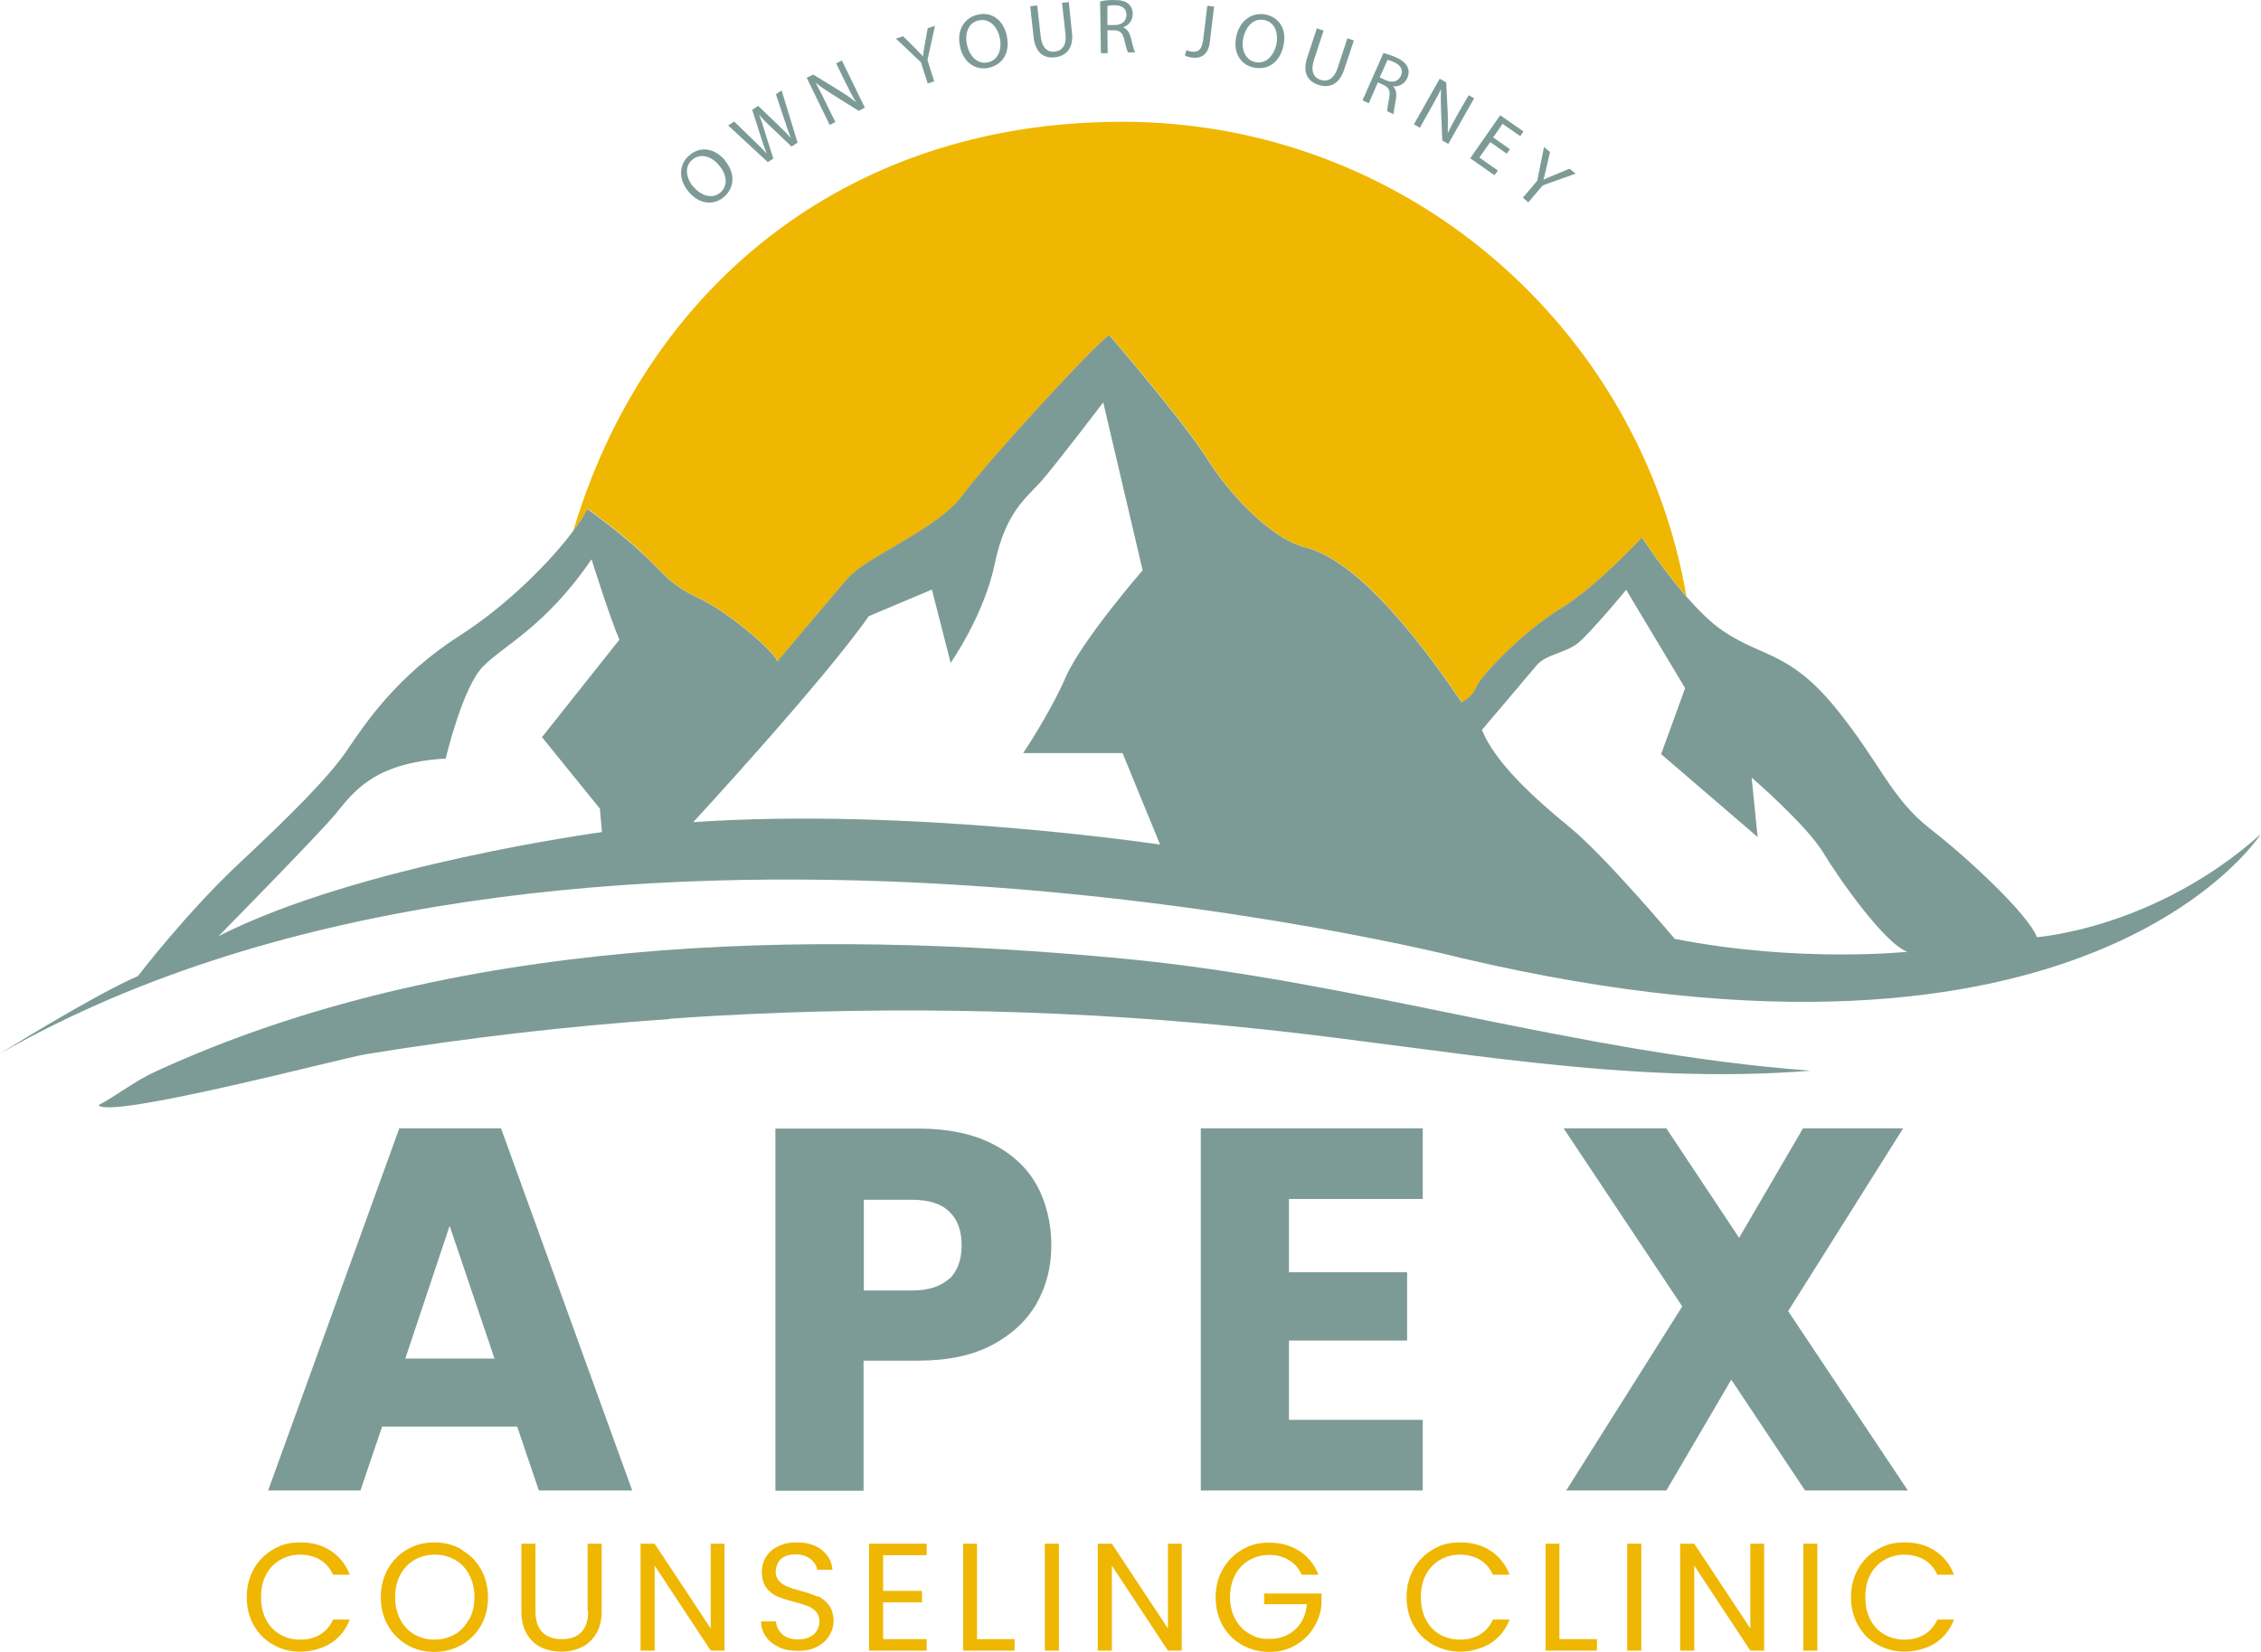 <?xml version="1.0" encoding="UTF-8"?><svg id="Layer_2" xmlns="http://www.w3.org/2000/svg" viewBox="0 0 866.9 633.4"><defs><style>.cls-1{fill:#efb701;}.cls-2{fill:#7d9b96;}</style></defs><g id="Layer_2-2"><path class="cls-1" d="M246.8,212.6c8.9,8.5,10.2,11.6,21.8,17.1,11.6,5.5,29.5,21.3,29.5,24,0,0,19.9-23.7,27.1-32,7.2-8.3,34.4-18.7,43.9-31.7,9.6-13,50.8-58.1,56.3-61.5,0,0,28.7,33.2,37.3,47.1,8.7,13.9,24.7,31,37.8,34.3,13.1,3.3,31.8,17.8,60,59.4,0,0,4-1.7,5.8-6.1s18.3-21.4,32-29.7c13.7-8.3,31.4-27.4,31.4-27.4,0,0,7.5,11.9,16.9,22.6-17.8-103.4-107.9-182-216.3-182s-183.5,66.2-210.5,156.9c2.5-3.3,4.4-6.2,5.5-8.5,0,0,12.6,8.9,21.5,17.4Z"/><path class="cls-2" d="M256.6,390.7c5.6-.4,11.2-.8,16.9-1.1,70.7-4,141.8-2.3,212.3,5.3,69.5,7.5,138.1,21.4,208.4,15.7-89.1-6.6-174.8-34.6-263.8-43-121.7-11.5-257.9-8.6-370.7,43.3-7.8,3.5-14.4,8.9-21.9,12.9,3.8,5.6,93.3-18,102.4-19.5,38.6-6.3,77.5-10.8,116.5-13.5Z"/><path class="cls-2" d="M781,359.4c-3.3-8.6-25.7-29.7-41-41.6-15.2-11.9-19.3-25.7-36.6-46.8-17.3-21-27.6-18.9-42.4-28.8-4.9-3.2-9.9-8.3-14.5-13.5-9.4-10.8-16.9-22.6-16.9-22.6,0,0-17.7,19.1-31.4,27.4-13.7,8.3-30.2,25.3-32,29.7s-5.8,6.1-5.8,6.1c-28.2-41.6-47-56.1-60-59.4-13.1-3.3-29.1-20.4-37.8-34.3-8.7-13.9-37.3-47.1-37.3-47.1-5.5,3.5-46.8,48.5-56.3,61.5-9.6,13-36.7,23.4-43.9,31.7-7.2,8.3-27.1,32-27.1,32,0-2.7-17.9-18.5-29.5-24-11.6-5.5-12.9-8.6-21.8-17.1-8.9-8.5-21.5-17.4-21.5-17.4-1.1,2.3-3,5.2-5.5,8.5-8.7,11.7-25.2,28.4-43.5,40.1-23.5,15.1-35.5,32.6-42.7,43.3-7.2,10.7-21.3,24.8-41.7,43.9-20.4,19.1-38.9,43.3-38.9,43.3-17.3,7.5-53,29.8-53,29.8,217.8-124.6,560.4-36.7,560.4-36.7,240.4,56.5,306.5-47.5,306.5-47.5-40.8,36.4-85.9,39.5-85.9,39.5ZM83.8,359s38.3-38.9,44.9-46.9c6.6-8,14.3-19.6,42.2-21.2,0,0,6.4-27.3,14.3-35.3,7.8-8,24.1-15.4,41.6-41.1,0,0,7.3,23.2,10.7,30.8l-29.7,37.4,22.2,27.4.8,9s-93.3,12.6-147,39.9ZM265.7,315.4s50.2-54.4,67.4-79.1l24.2-10.2,7.2,28.1s12.9-18.4,16.9-38c4.1-19.6,11.9-25.1,17.6-31.4,5.6-6.3,24-30.5,24-30.5l15.1,64.4s-23.4,27-29.5,41c-6.1,14-16.3,29.1-16.3,29.1h38.1l14.4,35.1s-95.4-14.4-179.1-8.6ZM642,359.9s-26.7-31.7-40.2-42.7c-13.5-11-28.7-24.9-33.6-37.3,0,0,17.5-20.6,21-24.8,3.6-4.2,10.9-4.6,15.7-8.4,4.8-3.8,18.6-20.5,18.6-20.5l22.6,37.7-9.2,25.3,37,31.8-2.3-22.8s20.9,18,27.4,28.7c6.5,10.7,23.6,34.9,32.3,38.1,0,0-41.7,4.4-89.4-5Z"/><path class="cls-2" d="M153.1,432.7l-50.3,138.9h35.4l8.3-24.5h51.8l8.3,24.5h35.8l-50.3-138.9h-39.2ZM155.4,521l17-50.9,17.2,50.9h-34.2Z"/><path class="cls-2" d="M397.4,454.3c-3.8-6.7-9.6-12-17.2-15.8-7.7-3.8-17-5.7-28.1-5.7h-54.8v138.9h33.8v-49.9h21c11.3,0,20.8-2,28.5-6.1,7.6-4.1,13.3-9.5,17-16.1,3.7-6.7,5.5-14,5.5-22.1s-1.9-16.4-5.7-23.2ZM364,490.3c-3.2,3-8,4.6-14.4,4.6h-18.4v-34.8h18.4c6.5,0,11.3,1.5,14.4,4.6,3.2,3,4.7,7.3,4.7,12.9s-1.6,9.8-4.7,12.9Z"/><polygon class="cls-2" points="545.5 544.5 494.2 544.5 494.2 514.1 539.5 514.1 539.5 487.9 494.2 487.9 494.2 459.8 545.5 459.8 545.5 432.7 460.4 432.7 460.4 571.6 545.5 571.6 545.5 544.5"/><polygon class="cls-2" points="692.1 571.6 731.5 571.6 685.6 502.8 729.7 432.7 691.3 432.7 666.8 474.7 638.9 432.7 599.5 432.7 645 501 600.5 571.6 638.9 571.6 663.8 529.1 692.1 571.6"/><path class="cls-1" d="M107.4,598.2c2.3-1.3,4.8-2,7.7-2s5.5.7,7.7,2c2.1,1.3,3.8,3.2,4.9,5.7h6.4c-1.5-4-4-7-7.3-9.2-3.3-2.2-7.2-3.2-11.7-3.2s-7.3.9-10.4,2.7c-3.1,1.8-5.6,4.3-7.4,7.5-1.8,3.2-2.7,6.8-2.7,10.8s.9,7.6,2.7,10.8c1.8,3.2,4.3,5.7,7.4,7.4,3.1,1.8,6.6,2.7,10.4,2.7s8.4-1.1,11.7-3.2c3.3-2.1,5.8-5.2,7.3-9.1h-6.4c-1.1,2.5-2.8,4.4-4.9,5.7-2.1,1.3-4.7,2-7.7,2s-5.4-.7-7.7-2c-2.3-1.3-4.1-3.2-5.4-5.7-1.3-2.5-1.9-5.3-1.9-8.6s.6-6.2,1.9-8.6c1.3-2.5,3.1-4.3,5.4-5.7Z"/><path class="cls-1" d="M177,594.2c-3.1-1.8-6.6-2.7-10.5-2.7s-7.3.9-10.4,2.7c-3.1,1.8-5.6,4.3-7.4,7.5-1.8,3.2-2.7,6.8-2.7,10.8s.9,7.6,2.7,10.8c1.8,3.2,4.3,5.7,7.4,7.5,3.1,1.8,6.6,2.7,10.4,2.7s7.3-.9,10.5-2.7c3.1-1.8,5.6-4.3,7.4-7.4,1.8-3.2,2.7-6.8,2.7-10.8s-.9-7.6-2.7-10.8c-1.8-3.2-4.3-5.7-7.4-7.4ZM179.7,621.1c-1.3,2.5-3.1,4.4-5.4,5.7-2.3,1.3-4.9,2-7.7,2s-5.4-.7-7.7-2c-2.3-1.3-4.1-3.2-5.4-5.7-1.3-2.5-2-5.3-2-8.6s.7-6.2,2-8.6c1.3-2.5,3.1-4.3,5.4-5.7,2.3-1.3,4.9-2,7.8-2s5.5.7,7.8,2c2.3,1.3,4.1,3.2,5.4,5.7,1.3,2.5,2,5.3,2,8.6s-.7,6.1-2,8.6Z"/><path class="cls-1" d="M225.5,617.9c0,3.6-.9,6.4-2.7,8.1-1.8,1.8-4.2,2.6-7.4,2.6s-5.7-.9-7.4-2.6c-1.8-1.8-2.7-4.5-2.7-8.1v-25.9h-5.4v25.9c0,3.4.7,6.3,2,8.6,1.4,2.3,3.2,4.1,5.5,5.2,2.3,1.1,4.9,1.7,7.8,1.7s5.5-.6,7.8-1.7c2.3-1.1,4.2-2.9,5.6-5.2,1.4-2.3,2.1-5.2,2.1-8.6v-25.9h-5.4v25.9Z"/><polygon class="cls-1" points="272.5 624.5 251 592 245.6 592 245.6 633 251 633 251 600.4 272.5 633 277.8 633 277.8 592 272.5 592 272.5 624.5"/><path class="cls-1" d="M313.5,612.3c-1.6-.7-3.8-1.5-6.5-2.2-2.2-.6-4-1.2-5.2-1.7-1.2-.5-2.3-1.2-3.1-2.1-.8-.9-1.3-2.2-1.3-3.6s.7-3.7,2.1-4.9c1.4-1.2,3.2-1.7,5.5-1.7s4.3.6,5.8,1.8c1.5,1.2,2.3,2.6,2.5,4.1h5.9c-.3-3.2-1.7-5.7-4.1-7.6-2.4-1.9-5.6-2.9-9.4-2.9s-5,.5-7.1,1.4c-2.1.9-3.7,2.3-4.8,4-1.1,1.7-1.7,3.7-1.7,5.9s.6,4.6,1.7,6.1c1.2,1.5,2.5,2.6,4.2,3.3,1.6.7,3.8,1.4,6.5,2.1,2.2.6,3.9,1.1,5.2,1.6,1.3.5,2.4,1.3,3.2,2.2.9,1,1.3,2.3,1.3,3.8s-.7,3.6-2.2,4.9c-1.5,1.3-3.5,1.9-6,1.9s-4.7-.7-6.1-2c-1.4-1.3-2.2-2.9-2.4-4.9h-5.7c0,2.2.7,4.2,1.9,5.9,1.2,1.7,2.9,3,5,4,2.1,1,4.6,1.4,7.3,1.4s5.3-.5,7.3-1.6c2.1-1.1,3.6-2.5,4.7-4.3,1.1-1.8,1.6-3.6,1.6-5.6s-.6-4.6-1.8-6.1c-1.2-1.5-2.6-2.6-4.2-3.4Z"/><polygon class="cls-1" points="333.2 633 355.3 633 355.3 628.6 338.6 628.6 338.6 614.5 353.5 614.5 353.5 610.1 338.6 610.1 338.6 596.4 355.3 596.4 355.3 592 333.2 592 333.2 633"/><polygon class="cls-1" points="374.6 592 369.3 592 369.3 633 389 633 389 628.6 374.6 628.6 374.6 592"/><rect class="cls-1" x="400.6" y="592" width="5.4" height="41"/><polygon class="cls-1" points="447.8 624.5 426.3 592 420.9 592 420.9 633 426.3 633 426.3 600.4 447.8 633 453.1 633 453.1 592 447.8 592 447.8 624.5"/><path class="cls-1" d="M484.8,615.2h16.3c-.4,4.1-1.9,7.3-4.5,9.7-2.6,2.4-5.9,3.6-9.9,3.6s-5.4-.7-7.7-2c-2.3-1.3-4.1-3.2-5.4-5.6-1.3-2.4-2-5.3-2-8.5s.7-6,2-8.5c1.3-2.4,3.1-4.3,5.4-5.6,2.3-1.3,4.9-2,7.7-2s5.4.7,7.5,2c2.2,1.3,3.8,3.2,4.9,5.6h6.4c-1.5-3.9-4-7-7.3-9.1-3.4-2.2-7.2-3.2-11.6-3.2s-7.3.9-10.4,2.7-5.6,4.3-7.4,7.5c-1.8,3.2-2.7,6.8-2.7,10.8s.9,7.6,2.7,10.8c1.8,3.2,4.3,5.7,7.4,7.4s6.6,2.7,10.4,2.7,6.9-.8,9.8-2.4c2.9-1.6,5.3-3.8,7.1-6.6,1.8-2.8,2.9-5.9,3.2-9.3v-4.1h-22v4.4Z"/><path class="cls-1" d="M552.1,598.2c2.3-1.3,4.8-2,7.7-2s5.5.7,7.7,2c2.1,1.3,3.8,3.2,4.9,5.7h6.4c-1.5-4-4-7-7.3-9.2-3.3-2.2-7.2-3.2-11.7-3.2s-7.3.9-10.4,2.7c-3.1,1.8-5.6,4.3-7.4,7.5-1.8,3.2-2.7,6.8-2.7,10.8s.9,7.6,2.7,10.8c1.8,3.2,4.3,5.7,7.4,7.4s6.6,2.7,10.4,2.7,8.4-1.1,11.7-3.2c3.3-2.1,5.8-5.2,7.3-9.1h-6.4c-1.1,2.5-2.8,4.4-4.9,5.7-2.1,1.3-4.7,2-7.7,2s-5.4-.7-7.7-2c-2.3-1.3-4.1-3.2-5.4-5.7-1.3-2.5-1.9-5.3-1.9-8.6s.6-6.2,1.9-8.6c1.3-2.5,3.1-4.3,5.4-5.7Z"/><polygon class="cls-1" points="597.9 592 592.6 592 592.6 633 612.3 633 612.3 628.6 597.9 628.6 597.9 592"/><rect class="cls-1" x="623.9" y="592" width="5.4" height="41"/><polygon class="cls-1" points="671.1 624.5 649.6 592 644.2 592 644.2 633 649.6 633 649.6 600.4 671.1 633 676.4 633 676.4 592 671.1 592 671.1 624.5"/><rect class="cls-1" x="691.4" y="592" width="5.4" height="41"/><path class="cls-1" d="M722.5,598.2c2.3-1.3,4.8-2,7.7-2s5.5.7,7.7,2c2.1,1.3,3.8,3.2,4.9,5.7h6.4c-1.5-4-4-7-7.3-9.2-3.3-2.2-7.2-3.2-11.7-3.2s-7.3.9-10.4,2.7c-3.1,1.8-5.6,4.3-7.4,7.5-1.8,3.2-2.7,6.8-2.7,10.8s.9,7.6,2.7,10.8c1.8,3.2,4.3,5.7,7.4,7.4s6.6,2.7,10.4,2.7,8.4-1.1,11.7-3.2c3.3-2.1,5.8-5.2,7.3-9.1h-6.4c-1.1,2.5-2.8,4.4-4.9,5.7-2.1,1.3-4.7,2-7.7,2s-5.4-.7-7.7-2c-2.3-1.3-4.1-3.2-5.4-5.7-1.3-2.5-1.9-5.3-1.9-8.6s.6-6.2,1.9-8.6c1.3-2.5,3.1-4.3,5.4-5.7Z"/><path class="cls-2" d="M277.9,61.5c4.4,5.3,3.5,10.8-.4,14.1-4.1,3.4-9.6,2.6-13.5-2.1-4.1-4.9-3.7-10.7.5-14.1,4.2-3.5,9.6-2.5,13.5,2.1ZM266,71.7c2.7,3.3,7,4.8,10.1,2.2,3.2-2.6,2.6-7-.4-10.5-2.5-3.1-6.8-5-10.2-2.2-3.3,2.7-2.4,7.2.4,10.6Z"/><path class="cls-2" d="M294.4,62.2l-15.2-14.1,2.3-1.5,7.5,7.3c1.9,1.8,3.7,3.6,5,5h0c-.8-1.9-1.6-4.2-2.4-6.8l-3.2-10,2.3-1.5,7.6,7.3c1.8,1.7,3.5,3.4,4.9,5h0c-.8-2.1-1.6-4.3-2.4-6.8l-3.3-10,2.2-1.4,6.1,20-2.3,1.5-7.8-7.4c-1.9-1.8-3.3-3.2-4.7-4.8h0c.8,1.9,1.5,3.8,2.2,6.4l3.3,10.4-2.3,1.5Z"/><path class="cls-2" d="M318.1,47.9l-8.8-18.1,2.5-1.2,10.3,6.3c2.4,1.5,4.4,2.9,6.1,4.3h0c-1.4-2.4-2.5-4.5-3.9-7.3l-3.7-7.6,2.2-1.1,8.8,18.1-2.4,1.2-10.2-6.4c-2.2-1.4-4.5-2.9-6.3-4.4h0c1.2,2.3,2.4,4.4,3.8,7.4l3.8,7.7-2.2,1.1Z"/><path class="cls-2" d="M355.7,32l-2.6-8.1-9.6-9.1,2.8-.9,4.4,4.4c1.2,1.2,2.1,2.2,3.2,3.3h0c.1-1.4.4-2.9.7-4.6l1.1-6.2,2.8-.9-2.9,13.1,2.6,8.2-2.5.8Z"/><path class="cls-2" d="M386,13.7c1.5,6.8-1.9,11.2-6.9,12.3-5.2,1.1-9.7-2.1-11-8.1-1.4-6.2,1.6-11.2,6.9-12.3,5.4-1.2,9.7,2.2,11,8ZM370.8,17.3c.9,4.2,4,7.5,8,6.6,4-.9,5.5-5.1,4.5-9.5-.8-3.9-3.8-7.5-8-6.6-4.2.9-5.5,5.2-4.5,9.6Z"/><path class="cls-2" d="M397.7,2.1l1.3,11.8c.5,4.5,2.7,6.2,5.3,5.9,3-.3,4.7-2.5,4.2-6.9l-1.3-11.8,2.6-.3,1.2,11.7c.7,6.1-2.3,9-6.6,9.5-4.1.4-7.4-1.6-8.1-7.8l-1.3-11.8,2.6-.3Z"/><path class="cls-2" d="M421.9.5c1.3-.3,3.2-.5,5-.5,2.8,0,4.6.4,5.8,1.5,1,.9,1.6,2.2,1.6,3.8,0,2.7-1.6,4.4-3.7,5.2h0c1.6.6,2.5,2,3,4.1.7,2.8,1.2,4.7,1.6,5.5h-2.7c-.3-.5-.8-2.2-1.4-4.7-.6-2.8-1.7-3.8-4.1-3.8h-2.4s.1,8.8.1,8.8h-2.6s-.3-19.8-.3-19.8ZM424.7,9.6h2.7c2.8,0,4.5-1.6,4.5-3.9,0-2.6-1.9-3.7-4.7-3.7-1.3,0-2.1.2-2.6.3v7.3Z"/><path class="cls-2" d="M462.9,2.2l2.6.3-1.6,13.4c-.6,5.3-3.5,6.6-6.9,6.2-.9-.1-2.1-.5-2.7-.8l.6-2.1c.5.3,1.3.5,2.1.6,2.3.3,3.8-.6,4.3-4.5l1.6-13.1Z"/><path class="cls-2" d="M492.1,17.5c-1.5,6.8-6.3,9.5-11.4,8.4-5.2-1.1-8-5.9-6.7-11.9,1.3-6.2,6.1-9.5,11.4-8.4,5.4,1.2,8,6,6.7,11.8ZM476.7,14.5c-.9,4.2.6,8.5,4.6,9.3,4,.9,7.1-2.4,8.1-6.8.8-3.9-.3-8.4-4.6-9.3-4.2-.9-7.1,2.5-8.1,6.8Z"/><path class="cls-2" d="M507.5,11.7l-3.7,11.3c-1.4,4.3-.1,6.7,2.4,7.6,2.8.9,5.3-.3,6.7-4.6l3.7-11.3,2.5.8-3.7,11.1c-1.9,5.9-5.8,7.3-10,5.9-3.9-1.3-6.1-4.5-4.2-10.4l3.7-11.2,2.5.8Z"/><path class="cls-2" d="M530.3,20.3c1.3.3,3.1.9,4.7,1.6,2.5,1.1,4,2.3,4.7,3.9.6,1.2.5,2.7-.1,4.1-1.1,2.4-3.3,3.4-5.5,3.2h0c1.2,1.2,1.5,2.9,1.1,5-.5,2.8-.9,4.8-.8,5.7l-2.5-1.1c0-.7.2-2.4.7-4.9.6-2.8,0-4.2-2.1-5.2l-2.2-1-3.5,8-2.4-1.1,8-18.1ZM529,29.7l2.4,1.1c2.5,1.1,4.8.4,5.7-1.7,1.1-2.4-.2-4.2-2.7-5.3-1.1-.5-2-.8-2.4-.8l-3,6.7Z"/><path class="cls-2" d="M542.1,47.7l9.9-17.5,2.5,1.4.6,12c.1,2.8,0,5.2,0,7.5h0c1.1-2.4,2.3-4.6,3.8-7.3l4.2-7.3,2.1,1.2-9.9,17.5-2.3-1.3-.5-12c-.1-2.6-.1-5.3,0-7.7h0c-1.1,2.3-2.3,4.4-3.9,7.3l-4.2,7.5-2.1-1.2Z"/><path class="cls-2" d="M577.8,59l-6.4-4.5-4.2,5.9,7.1,5-1.3,1.8-9.3-6.5,11.5-16.5,8.9,6.2-1.2,1.8-6.8-4.7-3.6,5.2,6.4,4.5-1.2,1.8Z"/><path class="cls-2" d="M583.9,75.8l5.5-6.5,2.6-12.9,2.3,1.9-1.4,6.1c-.4,1.7-.7,3-1.1,4.5h0c1.3-.6,2.7-1.2,4.2-1.8l5.8-2.4,2.3,1.9-12.6,4.5-5.5,6.5-2-1.7Z"/></g></svg>